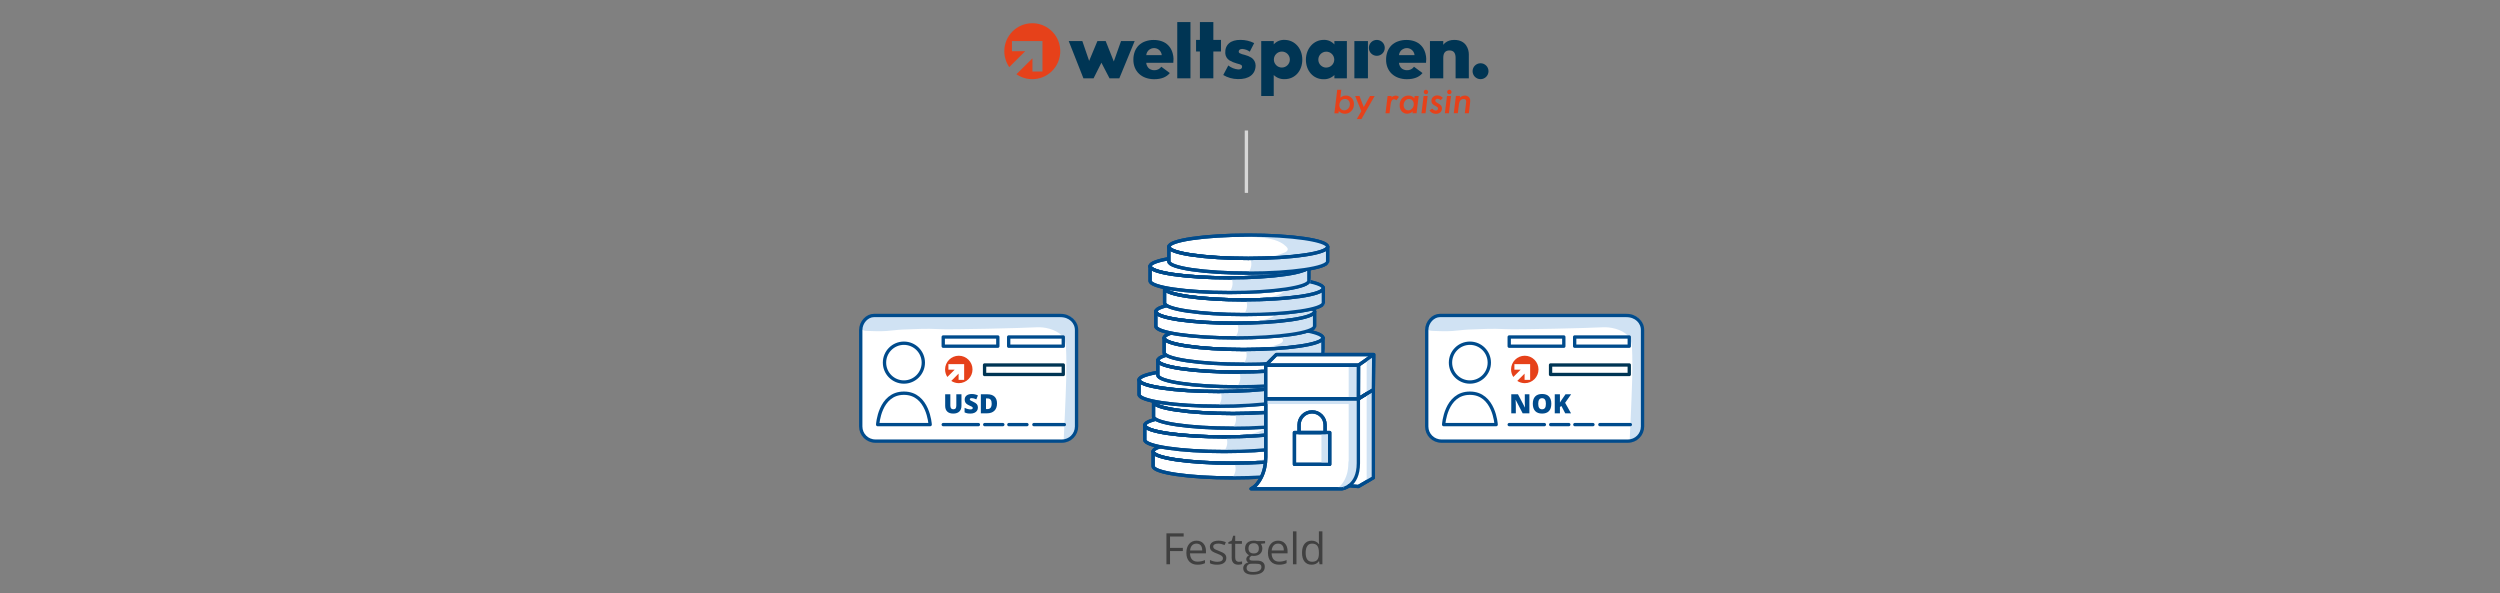 <?xml version="1.0" encoding="utf-8"?>
<!-- Generator: Adobe Illustrator 24.0.0, SVG Export Plug-In . SVG Version: 6.00 Build 0)  -->
<svg version="1.1" baseProfile="basic" id="Grafik" xmlns="http://www.w3.org/2000/svg" xmlns:xlink="http://www.w3.org/1999/xlink"
	 x="0px" y="0px" width="750px" height="177.948px" viewBox="0 0 750 177.948" xml:space="preserve">
<rect x="0" y="0" width="750" height="177.948" fill="#808080" stroke="none"/>
<style type="text/css">
	.st0{fill:#D0E2F3;}
	.st1{fill:none;stroke:#004B8C;stroke-linecap:round;stroke-linejoin:round;stroke-miterlimit:10;}
	.st2{fill:#004B8C;stroke:#004B8C;stroke-linecap:round;stroke-linejoin:round;stroke-miterlimit:10;}
	.st3{fill:none;stroke:#004B8C;stroke-miterlimit:10;}
	.st4{fill:#004B8C;}
	.st5{fill:#E6411A;}
	.st6{fill:#003554;}
	.st7{fill:#404040;}
	.st8{fill:#E8F0F9;}
	.st9{fill-rule:evenodd;clip-rule:evenodd;fill:none;stroke:#004B8C;stroke-miterlimit:10;}
	.st10{fill:#FFFFFF;stroke:#004B8C;stroke-linecap:round;stroke-linejoin:round;stroke-miterlimit:10;}
	.st11{fill:none;stroke:#D7D7D7;stroke-linecap:round;stroke-miterlimit:10;}
	.st12{fill:none;stroke:#D0E2F3;stroke-linecap:round;stroke-linejoin:round;stroke-miterlimit:10;}
	.st13{fill:#FFFFFF;}
	.st14{fill:none;stroke:#D7D7D7;stroke-miterlimit:10;}
	.st15{fill:none;stroke:#003554;stroke-linecap:round;stroke-linejoin:round;stroke-miterlimit:10;}
	.st16{fill:none;}
	.st17{fill:#F3F7FC;}
	.st18{fill:#A1C4E7;}
	.st19{fill:none;stroke:#F3F7FC;stroke-width:0;stroke-linecap:round;stroke-linejoin:round;}
	.st20{fill:#FFFFFF;stroke:#004B8C;stroke-miterlimit:10;}
</style>
<g>
	<g>
		<g>
			<ellipse class="st10" cx="369.75" cy="135.462" rx="23.814" ry="3.5"/>
			<g>
				<path class="st10" d="M393.565,135.462c0,1.933-10.662,3.5-23.814,3.5s-23.814-1.567-23.814-3.5h0.001v4.404
					c0,1.92,10.664,3.501,23.813,3.501c13.149,0,23.813-1.581,23.813-3.501v-4.404H393.565z"/>
			</g>
			<path class="st0" d="M370.208,138.72c0.757,1.361,0.591,3.179-0.399,4.381c6.569,1.204,13.321,0.063,19.874-1.225
				c1.36-0.267,2.747-0.551,3.947-1.244c0.119-0.069,0.242-0.147,0.308-0.268c0.075-0.137,0.065-0.304,0.052-0.46
				c-0.1-1.235-0.2-2.471-0.299-3.706c-0.011-0.141-0.033-0.3-0.149-0.38c-0.088-0.06-0.205-0.056-0.308-0.033
				c-0.619,0.138-0.968,0.781-1.475,1.161c-0.534,0.4-1.23,0.495-1.893,0.575c-6.441,0.771-12.916,1.257-19.4,1.456"/>
			<path class="st0" d="M363.431,132.155c3.318,0.115,6.637,0.231,9.943,0.535c2.798,0.257,5.797,0.749,7.791,2.73
				c0.209,0.208,0.415,0.454,0.43,0.748c0.027,0.525-0.533,0.866-1.021,1.064c-1.592,0.649-3.266,1.099-4.969,1.337
				c4.15-0.387,8.3-0.775,12.449-1.162c0.981-0.092,1.981-0.188,2.884-0.581s1.709-1.142,1.911-2.106
				c-5.106-1.52-10.42-2.339-15.747-2.425"/>
			<ellipse class="st1" cx="369.75" cy="135.462" rx="23.814" ry="3.5"/>
			<g>
				<path class="st1" d="M393.565,135.462c0,1.933-10.662,3.5-23.814,3.5s-23.814-1.567-23.814-3.5h0.001v4.404
					c0,1.92,10.664,3.501,23.813,3.501c13.149,0,23.813-1.581,23.813-3.501v-4.404H393.565z"/>
			</g>
		</g>
		<g>
			<ellipse class="st10" cx="367.249" cy="127.561" rx="23.814" ry="3.5"/>
			<g>
				<path class="st10" d="M391.064,127.561c0,1.933-10.662,3.5-23.814,3.5s-23.814-1.567-23.814-3.5h0.001v4.404
					c0,1.92,10.664,3.501,23.813,3.501s23.813-1.581,23.813-3.501v-4.404H391.064z"/>
			</g>
			<path class="st0" d="M367.707,130.819c0.757,1.361,0.591,3.179-0.399,4.381c6.569,1.204,13.321,0.063,19.874-1.225
				c1.36-0.267,2.747-0.551,3.947-1.244c0.119-0.069,0.242-0.147,0.308-0.268c0.075-0.137,0.065-0.304,0.052-0.46
				c-0.1-1.235-0.2-2.471-0.299-3.706c-0.011-0.141-0.033-0.3-0.149-0.38c-0.088-0.06-0.205-0.056-0.308-0.033
				c-0.619,0.138-0.968,0.781-1.475,1.161c-0.534,0.4-1.23,0.495-1.893,0.575c-6.441,0.771-12.916,1.257-19.4,1.456"/>
			<path class="st0" d="M360.93,124.254c3.318,0.115,6.637,0.231,9.943,0.535c2.798,0.257,5.797,0.749,7.79,2.73
				c0.209,0.208,0.415,0.454,0.43,0.748c0.027,0.525-0.533,0.866-1.021,1.064c-1.592,0.649-3.266,1.099-4.969,1.337
				c4.15-0.387,8.3-0.775,12.449-1.162c0.981-0.092,1.981-0.188,2.884-0.581s1.709-1.142,1.911-2.106
				c-5.106-1.52-10.42-2.339-15.747-2.425"/>
			<ellipse class="st1" cx="367.249" cy="127.561" rx="23.814" ry="3.5"/>
			<g>
				<path class="st1" d="M391.064,127.561c0,1.933-10.662,3.5-23.814,3.5s-23.814-1.567-23.814-3.5h0.001v4.404
					c0,1.92,10.664,3.501,23.813,3.501s23.813-1.581,23.813-3.501v-4.404H391.064z"/>
			</g>
		</g>
		<g>
			<ellipse class="st10" cx="369.879" cy="120.561" rx="23.814" ry="3.5"/>
			<g>
				<path class="st10" d="M393.693,120.561c0,1.933-10.662,3.5-23.814,3.5s-23.814-1.567-23.814-3.5h0.001v4.404
					c0,1.92,10.664,3.501,23.813,3.501s23.813-1.581,23.813-3.501v-4.404H393.693z"/>
			</g>
			<path class="st0" d="M370.337,123.819c0.757,1.361,0.591,3.179-0.399,4.381c6.569,1.204,13.321,0.063,19.874-1.225
				c1.36-0.267,2.747-0.551,3.947-1.244c0.119-0.069,0.242-0.147,0.308-0.268c0.075-0.137,0.065-0.304,0.052-0.46
				c-0.1-1.235-0.2-2.471-0.299-3.706c-0.011-0.141-0.033-0.3-0.149-0.38c-0.088-0.06-0.205-0.056-0.308-0.033
				c-0.619,0.138-0.968,0.781-1.475,1.161c-0.534,0.4-1.23,0.495-1.893,0.575c-6.441,0.771-12.916,1.257-19.4,1.456"/>
			<path class="st0" d="M363.56,117.253c3.318,0.115,6.637,0.231,9.943,0.535c2.798,0.257,5.797,0.749,7.79,2.73
				c0.209,0.208,0.415,0.454,0.43,0.748c0.027,0.525-0.533,0.866-1.021,1.064c-1.592,0.649-3.266,1.099-4.969,1.337
				c4.15-0.387,8.3-0.775,12.449-1.162c0.981-0.092,1.981-0.188,2.884-0.581s1.709-1.142,1.911-2.106
				c-5.106-1.52-10.42-2.339-15.747-2.425"/>
			<ellipse class="st1" cx="369.879" cy="120.561" rx="23.814" ry="3.5"/>
			<g>
				<path class="st1" d="M393.693,120.561c0,1.933-10.662,3.5-23.814,3.5s-23.814-1.567-23.814-3.5h0.001v4.404
					c0,1.92,10.664,3.501,23.813,3.501s23.813-1.581,23.813-3.501v-4.404H393.693z"/>
			</g>
		</g>
		<g>
			<ellipse class="st10" cx="365.534" cy="113.955" rx="23.814" ry="3.5"/>
			<g>
				<path class="st10" d="M389.348,113.955c0,1.933-10.662,3.5-23.814,3.5s-23.814-1.567-23.814-3.5h0.001v4.404
					c0,1.92,10.664,3.501,23.813,3.501s23.813-1.581,23.813-3.501v-4.404H389.348z"/>
			</g>
			<path class="st0" d="M365.992,117.213c0.757,1.361,0.591,3.179-0.399,4.381c6.569,1.204,13.321,0.063,19.874-1.225
				c1.36-0.267,2.747-0.551,3.947-1.244c0.119-0.069,0.242-0.147,0.308-0.268c0.075-0.137,0.065-0.304,0.052-0.46
				c-0.1-1.235-0.2-2.471-0.299-3.706c-0.011-0.141-0.033-0.3-0.149-0.38c-0.088-0.06-0.205-0.056-0.308-0.033
				c-0.619,0.138-0.968,0.781-1.475,1.161c-0.534,0.4-1.23,0.495-1.893,0.575c-6.441,0.771-12.916,1.257-19.4,1.456"/>
			<path class="st0" d="M359.214,110.647c3.318,0.115,6.637,0.231,9.943,0.535c2.798,0.257,5.797,0.749,7.79,2.73
				c0.209,0.208,0.415,0.454,0.43,0.748c0.027,0.525-0.533,0.866-1.021,1.064c-1.592,0.649-3.266,1.099-4.969,1.337
				c4.15-0.387,8.299-0.775,12.449-1.162c0.981-0.092,1.981-0.188,2.884-0.581s1.709-1.142,1.911-2.106
				c-5.106-1.52-10.42-2.339-15.747-2.425"/>
			<ellipse class="st1" cx="365.534" cy="113.955" rx="23.814" ry="3.5"/>
			<g>
				<path class="st1" d="M389.348,113.955c0,1.933-10.662,3.5-23.814,3.5s-23.814-1.567-23.814-3.5h0.001v4.404
					c0,1.92,10.664,3.501,23.813,3.501s23.813-1.581,23.813-3.501v-4.404H389.348z"/>
			</g>
		</g>
		<g>
			<ellipse class="st10" cx="371.166" cy="108.13" rx="23.814" ry="3.5"/>
			<g>
				<path class="st10" d="M394.981,108.13c0,1.933-10.662,3.5-23.814,3.5s-23.814-1.567-23.814-3.5h0.001v4.404
					c0,1.92,10.664,3.501,23.813,3.501s23.813-1.581,23.813-3.501v-4.404H394.981z"/>
			</g>
			<path class="st0" d="M371.624,111.388c0.757,1.361,0.591,3.179-0.399,4.381c6.569,1.204,13.321,0.063,19.874-1.225
				c1.36-0.267,2.747-0.551,3.947-1.244c0.119-0.069,0.242-0.147,0.308-0.268c0.075-0.137,0.065-0.304,0.052-0.46
				c-0.1-1.235-0.2-2.471-0.299-3.706c-0.011-0.141-0.033-0.3-0.149-0.38c-0.088-0.06-0.205-0.056-0.308-0.033
				c-0.619,0.138-0.968,0.781-1.475,1.161c-0.534,0.4-1.23,0.495-1.893,0.575c-6.441,0.771-12.916,1.257-19.4,1.456"/>
			<path class="st0" d="M364.847,104.823c3.318,0.115,6.637,0.231,9.943,0.535c2.798,0.257,5.797,0.749,7.79,2.73
				c0.209,0.208,0.415,0.454,0.43,0.748c0.027,0.525-0.533,0.866-1.021,1.064c-1.592,0.649-3.266,1.099-4.969,1.337
				c4.15-0.387,8.3-0.775,12.449-1.162c0.981-0.092,1.981-0.188,2.884-0.581s1.709-1.142,1.911-2.106
				c-5.106-1.52-10.42-2.339-15.747-2.425"/>
			<ellipse class="st1" cx="371.166" cy="108.13" rx="23.814" ry="3.5"/>
			<g>
				<path class="st1" d="M394.981,108.13c0,1.933-10.662,3.5-23.814,3.5s-23.814-1.567-23.814-3.5h0.001v4.404
					c0,1.92,10.664,3.501,23.813,3.501s23.813-1.581,23.813-3.501v-4.404H394.981z"/>
			</g>
		</g>
		<g>
			<ellipse class="st10" cx="373.059" cy="101.364" rx="23.814" ry="3.5"/>
			<g>
				<path class="st10" d="M396.873,101.364c0,1.933-10.662,3.5-23.814,3.5s-23.814-1.567-23.814-3.5h0.001v4.404
					c0,1.92,10.664,3.501,23.813,3.501s23.813-1.581,23.813-3.501v-4.404H396.873z"/>
			</g>
			<path class="st0" d="M373.517,104.622c0.757,1.361,0.591,3.179-0.399,4.381c6.569,1.204,13.321,0.063,19.874-1.225
				c1.36-0.267,2.747-0.551,3.947-1.244c0.119-0.069,0.242-0.147,0.308-0.268c0.075-0.137,0.065-0.304,0.052-0.46
				c-0.1-1.235-0.2-2.471-0.299-3.706c-0.011-0.141-0.033-0.3-0.149-0.38c-0.088-0.06-0.205-0.056-0.308-0.033
				c-0.619,0.138-0.968,0.781-1.475,1.161c-0.534,0.4-1.23,0.495-1.893,0.575c-6.441,0.771-12.916,1.257-19.4,1.456"/>
			<path class="st0" d="M366.739,98.057c3.318,0.115,6.637,0.231,9.943,0.535c2.798,0.257,5.797,0.749,7.79,2.73
				c0.209,0.208,0.415,0.454,0.43,0.748c0.027,0.525-0.533,0.866-1.021,1.064c-1.592,0.649-3.266,1.099-4.969,1.337
				c4.15-0.387,8.299-0.775,12.449-1.162c0.981-0.092,1.981-0.188,2.884-0.581c0.903-0.393,2.975-0.969,1.911-2.106
				c-5.106-1.52-10.42-2.339-15.747-2.425"/>
			<ellipse class="st1" cx="373.059" cy="101.364" rx="23.814" ry="3.5"/>
			<g>
				<path class="st1" d="M396.873,101.364c0,1.933-10.662,3.5-23.814,3.5s-23.814-1.567-23.814-3.5h0.001v4.404
					c0,1.92,10.664,3.501,23.813,3.501s23.813-1.581,23.813-3.501v-4.404H396.873z"/>
			</g>
		</g>
		<g>
			<ellipse class="st10" cx="370.558" cy="93.463" rx="23.814" ry="3.5"/>
			<g>
				<path class="st10" d="M394.373,93.463c0,1.933-10.662,3.5-23.814,3.5s-23.814-1.567-23.814-3.5h0.001v4.404
					c0,1.92,10.664,3.501,23.813,3.501s23.813-1.581,23.813-3.501v-4.404H394.373z"/>
			</g>
			<path class="st0" d="M371.016,96.721c0.757,1.361,0.591,3.179-0.399,4.381c6.569,1.204,13.321,0.063,19.874-1.225
				c1.36-0.267,2.747-0.551,3.947-1.244c0.119-0.069,0.242-0.147,0.308-0.268c0.075-0.137,0.065-0.304,0.052-0.46
				c-0.1-1.235-0.2-2.471-0.299-3.706c-0.011-0.141-0.033-0.3-0.149-0.38c-0.088-0.06-0.205-0.056-0.308-0.033
				c-0.619,0.138-0.968,0.781-1.475,1.161c-0.534,0.4-1.23,0.495-1.893,0.575c-6.441,0.771-12.916,1.257-19.4,1.456"/>
			<path class="st0" d="M364.239,90.156c3.318,0.115,6.637,0.231,9.943,0.535c2.798,0.257,5.797,0.749,7.791,2.73
				c0.209,0.208,0.415,0.454,0.43,0.748c0.027,0.525-0.533,0.866-1.021,1.064c-1.592,0.649-3.266,1.099-4.969,1.337
				c4.15-0.387,8.299-0.775,12.449-1.162c0.981-0.092,1.981-0.188,2.884-0.581c0.903-0.393,2.876-0.942,1.911-2.106
				c-5.106-1.52-10.42-2.339-15.747-2.425"/>
			<ellipse class="st1" cx="370.558" cy="93.463" rx="23.814" ry="3.5"/>
			<g>
				<path class="st1" d="M394.373,93.463c0,1.933-10.662,3.5-23.814,3.5s-23.814-1.567-23.814-3.5h0.001v4.404
					c0,1.92,10.664,3.501,23.813,3.501s23.813-1.581,23.813-3.501v-4.404H394.373z"/>
			</g>
		</g>
		<g>
			<ellipse class="st10" cx="373.188" cy="86.463" rx="23.814" ry="3.5"/>
			<g>
				<path class="st10" d="M397.002,86.463c0,1.933-10.662,3.5-23.814,3.5s-23.814-1.567-23.814-3.5h0.001v4.404
					c0,1.92,10.664,3.501,23.813,3.501s23.813-1.581,23.813-3.501v-4.404H397.002z"/>
			</g>
			<path class="st0" d="M373.646,89.721c0.757,1.361,0.591,3.179-0.399,4.381c6.569,1.204,13.321,0.063,19.874-1.225
				c1.36-0.267,2.747-0.551,3.947-1.244c0.119-0.069,0.242-0.147,0.308-0.268c0.075-0.137,0.065-0.304,0.052-0.46
				c-0.1-1.235-0.2-2.471-0.299-3.706c-0.011-0.141-0.033-0.3-0.149-0.38c-0.088-0.06-0.205-0.056-0.308-0.033
				c-0.619,0.138-0.968,0.781-1.475,1.161c-0.534,0.4-1.23,0.495-1.893,0.575c-6.441,0.771-12.916,1.257-19.4,1.456"/>
			<path class="st0" d="M366.868,83.155c3.318,0.115,6.637,0.231,9.943,0.535c2.798,0.257,5.797,0.749,7.791,2.73
				c0.209,0.208,0.415,0.454,0.43,0.748c0.027,0.525-0.533,0.866-1.021,1.064c-1.592,0.649-3.266,1.099-4.969,1.337
				c4.15-0.387,8.299-0.775,12.449-1.162c0.981-0.092,1.981-0.188,2.884-0.581c0.903-0.393,2.969-1.08,1.911-2.106
				c-5.106-1.52-10.42-2.339-15.747-2.425"/>
			<ellipse class="st1" cx="373.188" cy="86.463" rx="23.814" ry="3.5"/>
			<g>
				<path class="st1" d="M397.002,86.463c0,1.933-10.662,3.5-23.814,3.5s-23.814-1.567-23.814-3.5h0.001v4.404
					c0,1.92,10.664,3.501,23.813,3.501s23.813-1.581,23.813-3.501v-4.404H397.002z"/>
			</g>
		</g>
		<g>
			<ellipse class="st10" cx="368.842" cy="79.857" rx="23.814" ry="3.5"/>
			<g>
				<path class="st10" d="M392.657,79.857c0,1.933-10.662,3.5-23.814,3.5s-23.814-1.567-23.814-3.5h0.001v4.404
					c0,1.92,10.664,3.501,23.813,3.501c13.149,0,23.813-1.581,23.813-3.501v-4.404H392.657z"/>
			</g>
			<path class="st0" d="M369.3,83.115c0.757,1.361,0.591,3.179-0.399,4.381c6.569,1.204,13.321,0.063,19.874-1.225
				c1.36-0.267,2.747-0.551,3.947-1.244c0.119-0.069,0.242-0.147,0.308-0.268c0.075-0.137,0.065-0.304,0.052-0.46
				c-0.1-1.235-0.2-2.471-0.299-3.706c-0.011-0.141-0.033-0.3-0.149-0.38c-0.088-0.06-0.205-0.056-0.308-0.033
				c-0.619,0.138-0.968,0.781-1.475,1.161c-0.534,0.4-1.23,0.495-1.893,0.575c-6.441,0.771-12.916,1.257-19.4,1.456"/>
			<path class="st0" d="M362.523,76.549c3.318,0.115,6.637,0.231,9.943,0.535c2.798,0.257,5.797,0.749,7.791,2.73
				c0.209,0.208,0.415,0.454,0.43,0.748c0.027,0.525-0.533,0.866-1.021,1.064c-1.592,0.649-3.266,1.099-4.969,1.337
				c4.15-0.387,8.3-0.775,12.449-1.162c0.981-0.092,1.981-0.188,2.884-0.581s1.709-1.142,1.911-2.106
				c-5.106-1.52-10.42-2.339-15.747-2.425"/>
			<ellipse class="st1" cx="368.842" cy="79.857" rx="23.814" ry="3.5"/>
			<g>
				<path class="st1" d="M392.657,79.857c0,1.933-10.662,3.5-23.814,3.5s-23.814-1.567-23.814-3.5h0.001v4.404
					c0,1.92,10.664,3.501,23.813,3.501c13.149,0,23.813-1.581,23.813-3.501v-4.404H392.657z"/>
			</g>
		</g>
		<g>
			<ellipse class="st10" cx="374.475" cy="74.032" rx="23.814" ry="3.5"/>
			<g>
				<path class="st10" d="M398.29,74.032c0,1.933-10.662,3.5-23.814,3.5s-23.814-1.567-23.814-3.5h0.001v4.404
					c0,1.92,10.664,3.501,23.813,3.501s23.813-1.581,23.813-3.501v-4.404H398.29z"/>
			</g>
			<path class="st0" d="M374.933,77.29c0.757,1.361,0.591,3.179-0.399,4.381c6.569,1.204,13.321,0.063,19.874-1.225
				c1.36-0.267,2.747-0.551,3.947-1.244c0.119-0.069,0.242-0.147,0.308-0.268c0.075-0.137,0.065-0.304,0.052-0.46
				c-0.1-1.235-0.2-2.471-0.299-3.706c-0.011-0.141-0.033-0.3-0.149-0.38c-0.088-0.06-0.205-0.056-0.308-0.033
				c-0.619,0.138-0.968,0.781-1.475,1.161c-0.534,0.4-1.23,0.495-1.893,0.575c-6.441,0.771-12.916,1.257-19.4,1.456"/>
			<path class="st0" d="M368.156,70.724c3.318,0.115,6.637,0.231,9.943,0.535c2.798,0.257,5.797,0.749,7.791,2.73
				c0.209,0.208,0.415,0.454,0.43,0.748c0.027,0.525-0.533,0.866-1.021,1.064c-1.592,0.649-3.266,1.099-4.969,1.337
				c4.15-0.387,8.299-0.775,12.449-1.162c0.981-0.092,1.981-0.188,2.884-0.581c0.903-0.393,3.35-1.038,1.911-2.106
				c-5.106-1.52-10.42-2.339-15.747-2.425"/>
			<ellipse class="st1" cx="374.475" cy="74.032" rx="23.814" ry="3.5"/>
			<g>
				<path class="st1" d="M398.29,74.032c0,1.933-10.662,3.5-23.814,3.5s-23.814-1.567-23.814-3.5h0.001v4.404
					c0,1.92,10.664,3.501,23.813,3.501s23.813-1.581,23.813-3.501v-4.404H398.29z"/>
			</g>
		</g>
	</g>
	<g>
		<g>
			<rect x="379.698" y="109.552" class="st10" width="27.85" height="10.113"/>
			<path class="st10" d="M407.512,138.98v-19.315h-27.778v17.447c0,2.092-0.413,4.178-1.334,6.056
				c-0.678,1.384-1.668,2.751-3.084,3.465h27.333C402.648,146.632,407.512,146.059,407.512,138.98z"/>
			<polyline class="st10" points="412.122,106.37 412.004,116.894 407.512,119.664 407.548,109.552 412.122,106.37 382.898,106.37 
				379.698,109.552 407.556,109.552 			"/>
			<polyline class="st10" points="407.512,119.664 412.004,116.894 412.004,143.322 407.512,145.957 404.754,145.714 			"/>
			<g>
				<rect x="388.329" y="129.766" class="st10" width="10.587" height="9.531"/>
				<path class="st10" d="M393.623,123.555L393.623,123.555c-2.157,0-3.906,1.749-3.906,3.906v2.305h7.813v-2.305
					C397.529,125.304,395.78,123.555,393.623,123.555z"/>
			</g>
		</g>
		<rect x="404.604" y="109.832" class="st0" width="2.617" height="9.753"/>
		<path class="st0" d="M404.604,145.637L404.604,145.637c1.445,0,2.617-3.077,2.617-4.522v-20.418h-2.617V145.637z"/>
		<polyline class="st0" points="411.979,106.7 412.004,143.322 409.996,144.603 409.996,107.969 411.979,106.7 		"/>
		<rect x="396.437" y="129.854" class="st0" width="1.982" height="9.357"/>
		<rect x="379.943" y="119.943" class="st0" width="27.119" height="1.269"/>
		<path class="st0" d="M404.604,138.418c-0.093,2.313-0.412,4.139-1.421,5.906c-0.657,1.15-1.662,2.242-2.975,2.411
			c0.775-0.159,1.581-0.059,2.363-0.178c0.7-0.107,1.372-0.392,1.935-0.822c0.306-0.234,0.587-0.518,0.734-0.874
			c0.124-0.299,0.147-0.63,0.168-0.953c0.119-1.868,0.21-3.738,0.273-5.61"/>
		<g>
			<rect x="379.698" y="109.552" class="st1" width="27.85" height="10.113"/>
			<path class="st1" d="M407.512,138.98v-19.315h-27.778v17.447c0,2.092-0.413,4.178-1.334,6.056
				c-0.678,1.384-1.668,2.751-3.084,3.465h27.333C402.648,146.632,407.512,146.059,407.512,138.98z"/>
			<polyline class="st1" points="412.122,106.37 412.004,116.894 407.512,119.664 407.548,109.552 412.122,106.37 382.898,106.37 
				379.698,109.552 407.556,109.552 			"/>
			<polyline class="st1" points="407.512,119.664 412.004,116.894 412.004,143.322 407.512,145.957 404.754,145.714 			"/>
			<g>
				<rect x="388.329" y="129.766" class="st1" width="10.587" height="9.531"/>
				<path class="st1" d="M393.623,123.555L393.623,123.555c-2.157,0-3.906,1.749-3.906,3.906v2.305h7.813v-2.305
					C397.529,125.304,395.78,123.555,393.623,123.555z"/>
			</g>
		</g>
	</g>
	<g>
		<path class="st5" d="M309.68,6.969c-4.635,0.004-8.389,3.764-8.385,8.399c0.001,1.701,0.52,3.362,1.487,4.762l4.774-4.769h-3.97
			v-3.042h9.151v9.151h-3.007V17.5l-4.799,4.774c3.818,2.627,9.043,1.662,11.67-2.155c2.628-3.818,1.662-9.043-2.155-11.67
			C313.044,7.483,311.382,6.968,309.68,6.969z"/>
		<polygon class="st6" points="336.31,12.324 334.141,18.438 331.704,12.324 329.223,12.324 326.742,18.264 324.702,12.324 
			320.618,12.324 325.025,23.495 328.072,23.495 330.424,18.815 332.856,23.495 335.799,23.495 340.399,12.324 		"/>
		<path class="st6" d="M352.056,17.654c-0.012-0.545-0.092-1.087-0.238-1.613c-0.045-0.174-0.094-0.347-0.154-0.496
			c-0.247-0.721-0.648-1.38-1.176-1.93c-0.528-0.54-1.171-0.954-1.881-1.211c-0.796-0.286-1.636-0.427-2.481-0.417
			c-0.863-0.013-1.722,0.128-2.536,0.417c-0.718,0.25-1.375,0.647-1.93,1.166c-0.536,0.529-0.952,1.167-1.221,1.871
			c-0.295,0.794-0.44,1.635-0.427,2.481c-0.013,0.82,0.14,1.634,0.452,2.392c0.286,0.698,0.72,1.326,1.27,1.841
			c0.573,0.527,1.249,0.931,1.985,1.186c0.818,0.286,1.679,0.427,2.546,0.417c2.114,0,3.674-0.615,4.68-1.846l-2.556-1.891
			c-0.498,0.703-1.324,1.097-2.184,1.042c-0.319,0.001-0.635-0.065-0.928-0.194c-0.444-0.171-0.816-0.49-1.052-0.903
			c-0.213-0.337-0.336-0.723-0.357-1.122h8.124C352.039,18.45,352.061,18.052,352.056,17.654z M343.878,16.547
			c0.055-0.625,0.361-1.202,0.849-1.598l0,0l0,0c0.08-0.059,0.162-0.114,0.248-0.164l0.069-0.04
			c1.106-0.649,2.529-0.278,3.178,0.828c0.174,0.297,0.28,0.63,0.31,0.973H343.878z"/>
		<rect x="353.178" y="6.622" class="st6" width="3.96" height="16.873"/>
		<polygon class="st6" points="364.006,11.972 364.006,6.622 359.972,6.622 359.972,11.972 358.82,11.972 358.82,15.446 
			359.972,15.446 359.972,23.495 364.006,23.495 364.006,15.446 366.299,15.446 366.299,11.972 		"/>
		<path class="st6" d="M375.405,17.292c-0.604-0.368-1.26-0.642-1.945-0.814c-0.566-0.108-1.114-0.295-1.628-0.556
			c-0.135-0.103-0.217-0.262-0.223-0.432c0-0.457,0.377-0.809,1.067-0.809c0.817,0.05,1.601,0.337,2.258,0.824l1.32-2.581
			c-1.255-0.627-2.637-0.955-4.04-0.958c-3.047-0.06-4.774,1.459-4.635,4.005c0.046,0.872,0.51,1.668,1.246,2.139
			c0.686,0.405,1.424,0.714,2.193,0.918c0.938,0.238,1.181,0.332,1.404,0.496c0.135,0.129,0.208,0.31,0.198,0.496
			c0,0.496-0.342,0.834-1.156,0.814c-1.087-0.098-2.122-0.512-2.978-1.191l-1.514,2.858c1.321,0.79,2.828,1.213,4.367,1.226
			c3.33,0.094,5.34-1.464,5.34-4.124C376.667,18.669,376.189,17.802,375.405,17.292z"/>
		<path class="st6" d="M385.356,11.967c-1.226-0.057-2.414,0.438-3.236,1.35v-0.993h-3.752v16.471h3.752v-6.293
			c0.878,0.851,2.069,1.3,3.29,1.241c3.042,0,5.28-2.442,5.28-5.851S388.373,11.967,385.356,11.967z M384.557,20.264
			c-1.324,0-2.397-1.073-2.397-2.397c0-1.324,1.073-2.397,2.397-2.397c1.324,0,2.397,1.073,2.397,2.397
			S385.88,20.264,384.557,20.264L384.557,20.264z"/>
		<path class="st6" d="M400.318,13.336c-0.812-0.922-1.999-1.425-3.226-1.37c-3.007,0-5.32,2.605-5.32,5.955
			s2.233,5.846,5.265,5.846c1.222,0.055,2.412-0.404,3.28-1.265v0.993h3.747V12.319h-3.747V13.336z M397.891,20.284
			c-1.321,0.003-2.394-1.066-2.397-2.387c-0.003-1.321,1.066-2.394,2.387-2.397c1.321-0.003,2.394,1.066,2.397,2.387
			c0,0.002,0,0.003,0,0.005c-0.011,1.311-1.076,2.369-2.387,2.372V20.284z"/>
		<rect x="406.313" y="12.324" class="st6" width="4.069" height="11.171"/>
		<path class="st6" d="M427.87,17.654c-0.012-0.545-0.092-1.087-0.238-1.613c-0.045-0.174-0.094-0.347-0.154-0.496
			c-0.245-0.722-0.647-1.382-1.176-1.93c-0.528-0.54-1.171-0.954-1.881-1.211c-0.796-0.286-1.636-0.427-2.481-0.417
			c-0.862-0.013-1.719,0.128-2.531,0.417c-0.72,0.248-1.379,0.646-1.935,1.166c-0.536,0.529-0.952,1.167-1.221,1.871
			c-0.295,0.794-0.44,1.635-0.427,2.481c-0.013,0.82,0.14,1.634,0.452,2.392c0.288,0.697,0.721,1.324,1.27,1.841
			c0.574,0.527,1.249,0.931,1.985,1.186c0.816,0.286,1.676,0.427,2.541,0.417c2.114,0,3.674-0.615,4.68-1.846l-2.551-1.891
			c-0.498,0.703-1.324,1.097-2.184,1.042c-0.319,0-0.635-0.066-0.928-0.194c-0.444-0.171-0.816-0.49-1.052-0.903
			c-0.213-0.337-0.336-0.723-0.357-1.122h8.129C427.857,18.45,427.877,18.052,427.87,17.654z M419.692,16.547
			c0.057-0.625,0.363-1.2,0.849-1.598h0.025l0,0c0.077-0.06,0.158-0.115,0.243-0.164l0.069-0.04
			c1.106-0.649,2.529-0.278,3.178,0.828c0.174,0.297,0.28,0.63,0.31,0.973H419.692z"/>
		<path class="st6" d="M436.277,11.972c-2.412,0-3.295,1.489-3.295,1.489v-1.136h-3.995v11.171h3.995v-6.154
			c0-1.454,0.6-2.213,1.861-2.213c1.26,0,1.836,0.769,1.836,2.223v6.144h3.97v-7.186C440.659,14.87,439.91,11.972,436.277,11.972z"
			/>
		<path class="st6" d="M444.163,18.974c-1.318,0-2.387,1.069-2.387,2.387c0,1.318,1.069,2.387,2.387,2.387
			c1.318,0,2.387-1.069,2.387-2.387l0,0C446.55,20.043,445.481,18.974,444.163,18.974z"/>
		<path class="st6" d="M413.047,11.972c-1.318-0.003-2.389,1.064-2.392,2.382c-0.003,1.318,1.064,2.389,2.382,2.392
			c1.318,0.003,2.389-1.064,2.392-2.382c0-0.002,0-0.003,0-0.005C415.429,13.042,414.363,11.974,413.047,11.972z"/>
		<path class="st5" d="M403.747,28.671c-0.272-0.002-0.542,0.042-0.799,0.129c-0.302,0.121-0.584,0.288-0.834,0.496l0.268-2.352
			h-1.221l-0.844,7.062h1.221l0.089-0.695c0.473,0.524,1.146,0.821,1.851,0.819c0.731,0.011,1.431-0.29,1.926-0.829
			c0.523-0.55,0.804-1.286,0.779-2.045c0.036-0.685-0.208-1.354-0.675-1.856C405.056,28.912,404.413,28.645,403.747,28.671z
			 M404.462,32.562c-0.301,0.344-0.739,0.538-1.196,0.531c-0.394,0.016-0.777-0.139-1.047-0.427
			c-0.276-0.301-0.421-0.699-0.402-1.107c-0.019-0.49,0.147-0.968,0.466-1.34c0.296-0.345,0.731-0.54,1.186-0.531
			c0.406-0.014,0.798,0.147,1.077,0.442c0.28,0.311,0.428,0.718,0.412,1.136C404.967,31.746,404.789,32.211,404.462,32.562z"/>
		<polygon class="st5" points="409.127,32.115 407.841,28.8 406.541,28.8 408.397,33.341 407.047,35.713 408.437,35.713 
			412.397,28.8 411.002,28.8 		"/>
		<path class="st5" d="M417.444,29.242l0.055-0.442h-1.216l-0.64,5.186h1.216l0.323-2.59c0.028-0.248,0.073-0.493,0.134-0.734
			c0.045-0.176,0.117-0.343,0.213-0.496c0.151-0.247,0.425-0.392,0.715-0.377c0.252,0.011,0.492,0.114,0.675,0.288l0.774-0.993
			c-0.27-0.252-0.623-0.396-0.993-0.402C418.224,28.698,417.774,28.899,417.444,29.242z"/>
		<path class="st5" d="M424.307,29.48c-0.225-0.26-0.5-0.473-0.809-0.625c-0.298-0.131-0.622-0.194-0.948-0.184
			c-0.734-0.022-1.44,0.277-1.935,0.819c-0.495,0.586-0.75,1.338-0.715,2.104c-0.039,0.667,0.185,1.323,0.625,1.826
			c0.431,0.466,1.043,0.721,1.677,0.7c0.608-0.026,1.186-0.275,1.623-0.7l-0.074,0.561h1.216l0.64-5.186h-1.216L424.307,29.48z
			 M423.637,32.557c-0.288,0.343-0.713,0.541-1.161,0.541c-0.379,0.011-0.743-0.147-0.993-0.432
			c-0.265-0.312-0.403-0.712-0.387-1.122c-0.011-0.481,0.153-0.951,0.462-1.32c0.28-0.344,0.702-0.542,1.146-0.536
			c0.39-0.011,0.765,0.149,1.027,0.437c0.271,0.307,0.413,0.707,0.397,1.117C424.136,31.726,423.961,32.196,423.637,32.557z"/>
		<path class="st5" d="M427.776,26.924c-0.172-0.001-0.338,0.069-0.457,0.194c-0.124,0.119-0.192,0.285-0.189,0.457
			c-0.006,0.185,0.064,0.364,0.194,0.496c0.254,0.258,0.669,0.261,0.926,0.007c0.002-0.002,0.004-0.004,0.007-0.007
			c0.252-0.275,0.234-0.701-0.04-0.954c-0.124-0.114-0.287-0.178-0.456-0.178L427.776,26.924z"/>
		<polygon class="st5" points="426.441,33.986 427.657,33.986 428.297,28.8 427.081,28.8 		"/>
		<path class="st5" d="M431.275,29.624c0.343,0.029,0.663,0.185,0.898,0.437l0.69-0.69c-0.416-0.46-1.003-0.729-1.623-0.744
			c-0.483-0.019-0.954,0.146-1.32,0.462c-0.329,0.299-0.51,0.727-0.496,1.171c-0.009,0.282,0.07,0.56,0.228,0.794
			c0.222,0.265,0.498,0.48,0.809,0.63c0.218,0.119,0.392,0.218,0.521,0.303c0.094,0.061,0.186,0.127,0.273,0.199
			c0.105,0.097,0.163,0.234,0.159,0.377c0.004,0.163-0.065,0.32-0.189,0.427c-0.14,0.113-0.316,0.173-0.496,0.169
			c-0.421-0.027-0.806-0.245-1.047-0.591l-0.849,0.556c0.417,0.639,1.128,1.026,1.891,1.027c0.491,0.023,0.974-0.132,1.36-0.437
			c0.336-0.3,0.519-0.736,0.496-1.186c0.014-0.299-0.076-0.593-0.253-0.834c-0.264-0.296-0.582-0.539-0.938-0.715
			c-0.231-0.115-0.446-0.258-0.64-0.427c-0.103-0.1-0.16-0.238-0.159-0.382c0.001-0.151,0.07-0.293,0.189-0.387
			C430.917,29.666,431.095,29.609,431.275,29.624z"/>
		<path class="st5" d="M434.788,26.924c-0.172-0.001-0.338,0.069-0.457,0.194c-0.122,0.12-0.189,0.285-0.184,0.457
			c-0.008,0.184,0.061,0.364,0.189,0.496c0.123,0.129,0.294,0.201,0.471,0.199c0.174,0.002,0.341-0.068,0.462-0.194
			c0.125-0.119,0.195-0.284,0.194-0.457c0.009-0.187-0.066-0.369-0.203-0.496C435.138,26.992,434.967,26.92,434.788,26.924z"/>
		<polygon class="st5" points="433.458,33.986 434.674,33.986 435.314,28.8 434.099,28.8 		"/>
		<path class="st5" d="M440.624,29.098c-0.334-0.295-0.77-0.448-1.216-0.427c-0.543,0.021-1.06,0.236-1.459,0.605l0.055-0.496
			h-1.231l-0.64,5.186h1.216l0.308-2.481c0.03-0.208,0.055-0.392,0.089-0.551c0.027-0.14,0.069-0.276,0.124-0.407
			c0.085-0.216,0.225-0.406,0.407-0.551c0.224-0.19,0.51-0.293,0.804-0.288c0.496,0,0.759,0.238,0.759,0.705
			c0,0.074,0,0.149,0,0.238c0,0.089,0,0.189-0.03,0.303l-0.372,3.052h1.211l0.347-2.784c0.04-0.314,0.062-0.631,0.065-0.948
			C441.09,29.824,440.931,29.402,440.624,29.098z"/>
	</g>
	<line class="st14" x1="373.923" y1="57.863" x2="373.923" y2="39.15"/>
	<g>
		<path class="st7" d="M351.007,169.284h-1.079v-9.28h5.173v0.958h-4.094v3.396h3.847v0.958h-3.847V169.284z"/>
		<path class="st7" d="M359.235,169.411c-1.028,0-1.84-0.313-2.434-0.939c-0.595-0.626-0.892-1.496-0.892-2.609
			c0-1.122,0.276-2.012,0.829-2.672c0.552-0.66,1.293-0.99,2.225-0.99c0.872,0,1.562,0.287,2.069,0.86
			c0.508,0.573,0.762,1.33,0.762,2.269v0.667h-4.792c0.021,0.817,0.228,1.437,0.619,1.86c0.392,0.423,0.943,0.635,1.654,0.635
			c0.749,0,1.49-0.157,2.222-0.47v0.939c-0.373,0.161-0.725,0.276-1.057,0.346C360.106,169.376,359.705,169.411,359.235,169.411z
			 M358.95,163.083c-0.559,0-1.004,0.182-1.336,0.546c-0.333,0.364-0.528,0.868-0.587,1.511h3.637c0-0.665-0.148-1.173-0.444-1.527
			C359.923,163.259,359.5,163.083,358.95,163.083z"/>
		<path class="st7" d="M367.896,167.386c0,0.647-0.241,1.147-0.724,1.498s-1.16,0.527-2.031,0.527c-0.922,0-1.642-0.146-2.158-0.438
			v-0.978c0.334,0.169,0.693,0.303,1.076,0.4c0.383,0.097,0.752,0.146,1.108,0.146c0.55,0,0.973-0.088,1.27-0.263
			c0.296-0.176,0.444-0.443,0.444-0.803c0-0.271-0.118-0.502-0.352-0.695c-0.235-0.193-0.693-0.42-1.375-0.683
			c-0.647-0.241-1.108-0.452-1.38-0.632c-0.273-0.18-0.477-0.384-0.609-0.612c-0.134-0.229-0.2-0.501-0.2-0.819
			c0-0.567,0.23-1.015,0.692-1.342c0.461-0.328,1.094-0.492,1.898-0.492c0.749,0,1.481,0.152,2.196,0.457l-0.375,0.857
			c-0.698-0.288-1.331-0.432-1.898-0.432c-0.5,0-0.876,0.078-1.13,0.235s-0.381,0.373-0.381,0.647c0,0.186,0.048,0.345,0.143,0.476
			c0.096,0.131,0.249,0.256,0.46,0.375s0.618,0.29,1.219,0.514c0.825,0.3,1.383,0.603,1.672,0.908
			C367.751,166.542,367.896,166.925,367.896,167.386z"/>
		<path class="st7" d="M371.675,168.542c0.186,0,0.366-0.014,0.54-0.042c0.173-0.027,0.311-0.056,0.413-0.085v0.806
			c-0.114,0.055-0.282,0.101-0.505,0.137c-0.222,0.036-0.422,0.054-0.6,0.054c-1.346,0-2.019-0.709-2.019-2.126v-4.139h-0.997
			v-0.508l0.997-0.438l0.444-1.485h0.609v1.612h2.019v0.819h-2.019v4.094c0,0.419,0.1,0.741,0.298,0.965
			S371.328,168.542,371.675,168.542z"/>
		<path class="st7" d="M379.528,162.327v0.667l-1.288,0.152c0.118,0.148,0.224,0.342,0.317,0.581c0.093,0.239,0.14,0.509,0.14,0.81
			c0,0.681-0.233,1.225-0.698,1.631c-0.466,0.406-1.104,0.609-1.917,0.609c-0.208,0-0.402-0.017-0.584-0.051
			c-0.449,0.237-0.673,0.535-0.673,0.895c0,0.19,0.078,0.331,0.235,0.422c0.157,0.091,0.425,0.137,0.806,0.137h1.231
			c0.753,0,1.332,0.159,1.736,0.476c0.403,0.317,0.605,0.779,0.605,1.384c0,0.77-0.309,1.357-0.927,1.761
			c-0.617,0.404-1.519,0.606-2.704,0.606c-0.91,0-1.611-0.169-2.104-0.508c-0.493-0.338-0.74-0.817-0.74-1.435
			c0-0.423,0.135-0.789,0.406-1.098s0.652-0.519,1.143-0.628c-0.178-0.081-0.327-0.205-0.448-0.375
			c-0.12-0.169-0.181-0.366-0.181-0.59c0-0.254,0.068-0.476,0.203-0.667s0.349-0.375,0.641-0.552c-0.36-0.148-0.653-0.4-0.879-0.755
			c-0.226-0.355-0.339-0.762-0.339-1.219c0-0.762,0.229-1.349,0.686-1.761c0.457-0.413,1.104-0.619,1.942-0.619
			c0.364,0,0.692,0.042,0.984,0.127H379.528z M373.981,170.452c0,0.376,0.159,0.662,0.476,0.857s0.772,0.292,1.365,0.292
			c0.884,0,1.54-0.132,1.964-0.397c0.426-0.264,0.638-0.623,0.638-1.076c0-0.376-0.116-0.638-0.349-0.784
			c-0.233-0.146-0.671-0.219-1.314-0.219h-1.263c-0.478,0-0.851,0.114-1.117,0.343S373.981,170.025,373.981,170.452z
			 M374.552,164.555c0,0.487,0.138,0.855,0.413,1.104s0.658,0.375,1.148,0.375c1.028,0,1.543-0.5,1.543-1.498
			c0-1.045-0.521-1.568-1.562-1.568c-0.495,0-0.876,0.133-1.143,0.4S374.552,164.03,374.552,164.555z"/>
		<path class="st7" d="M383.714,169.411c-1.028,0-1.84-0.313-2.435-0.939s-0.892-1.496-0.892-2.609c0-1.122,0.275-2.012,0.828-2.672
			c0.552-0.66,1.294-0.99,2.225-0.99c0.872,0,1.562,0.287,2.069,0.86c0.508,0.573,0.762,1.33,0.762,2.269v0.667h-4.792
			c0.021,0.817,0.228,1.437,0.618,1.86c0.392,0.423,0.943,0.635,1.654,0.635c0.749,0,1.489-0.157,2.222-0.47v0.939
			c-0.373,0.161-0.725,0.276-1.058,0.346C384.584,169.376,384.184,169.411,383.714,169.411z M383.428,163.083
			c-0.559,0-1.004,0.182-1.336,0.546s-0.528,0.868-0.587,1.511h3.637c0-0.665-0.147-1.173-0.444-1.527
			C384.401,163.259,383.979,163.083,383.428,163.083z"/>
		<path class="st7" d="M388.94,169.284h-1.054v-9.877h1.054V169.284z"/>
		<path class="st7" d="M395.728,168.351h-0.057c-0.487,0.707-1.215,1.06-2.184,1.06c-0.91,0-1.618-0.311-2.124-0.933
			c-0.505-0.622-0.758-1.506-0.758-2.653s0.254-2.038,0.762-2.672s1.214-0.952,2.12-0.952c0.943,0,1.667,0.343,2.171,1.028h0.082
			l-0.044-0.501l-0.025-0.489v-2.831h1.054v9.877h-0.857L395.728,168.351z M393.62,168.529c0.72,0,1.241-0.196,1.564-0.587
			c0.324-0.391,0.486-1.023,0.486-1.895v-0.222c0-0.986-0.164-1.689-0.492-2.111c-0.328-0.421-0.852-0.631-1.571-0.631
			c-0.617,0-1.091,0.24-1.419,0.72c-0.327,0.48-0.491,1.159-0.491,2.035c0,0.889,0.163,1.56,0.488,2.012
			C392.512,168.302,392.99,168.529,393.62,168.529z"/>
	</g>
	<g>
		<path class="st13" d="M318.575,132.335h-55.964c-2.425,0-4.39-1.965-4.39-4.39V99.038c0-2.425,1.965-4.39,3.93-4.39h55.964
			c2.884,0,4.85,1.965,4.85,4.39v28.907C322.965,130.369,320.999,132.335,318.575,132.335z"/>
		<g>
			<g>
				<g>
					<circle class="st3" cx="271.173" cy="108.788" r="5.823"/>
				</g>
			</g>
			<path class="st1" d="M263.3,127.379h15.748c0,0-0.545-9.419-7.874-9.419S263.3,127.379,263.3,127.379z"/>
		</g>
		<path class="st0" d="M323.075,98.316v30.494c0,1.662-3.982,3.525-3.982,3.525s0.306-6.437,0.376-8.185
			c0.269-6.711,0.641-13.346,0.331-20.056c-0.05-1.072-0.357-2.549-1.244-3.436c-1.928-1.928-5.283-2.604-7.524-2.473
			c-3.73,0.218-25.886,0.766-29.541,0.542c-3.282-0.205-7.404,0.012-10.686,0.137c-1.632,0.069-3.244,0.324-4.87,0.43
			c-1.924,0.131-3.848,0.056-5.772-0.019c-0.648-0.025-1.37-0.081-1.806-0.56c-1.445-1.594,3.07-4.066,4.297-4.066
			c0.019,0,56.473,0,56.473,0c0.056,0,0.112,0,0.168,0.006c1.644,0.093,3.207,1.519,3.693,2.84
			C323.044,97.756,323.075,98.036,323.075,98.316z"/>
		<path class="st0" d="M323.075,98.715v-0.399c0-0.28-0.031-0.56-0.087-0.822C323.15,97.93,323.187,98.354,323.075,98.715z"/>
		<path class="st0" d="M322.988,97.494c-0.486-1.32-2.049-2.746-3.693-2.84v-0.118c1.046,0,1.986,0.423,2.671,1.108
			C322.465,96.143,322.826,96.785,322.988,97.494z"/>
		<line class="st1" x1="293.515" y1="127.379" x2="282.968" y2="127.379"/>
		<line class="st1" x1="300.845" y1="127.379" x2="295.42" y2="127.379"/>
		<line class="st1" x1="308.086" y1="127.379" x2="302.661" y2="127.379"/>
		<line class="st1" x1="319.302" y1="127.379" x2="310.167" y2="127.379"/>
		<rect x="282.968" y="101.094" class="st1" width="16.378" height="2.77"/>
		<rect x="302.604" y="101.094" class="st1" width="16.378" height="2.77"/>
		<g>
			<path class="st4" d="M288.44,118.283v3.438c0,0.748-0.211,1.326-0.635,1.736s-1.033,0.615-1.83,0.615
				c-0.779,0-1.377-0.199-1.795-0.598s-0.627-0.971-0.627-1.719v-3.473h1.551v3.352c0,0.404,0.076,0.697,0.227,0.879
				s0.374,0.273,0.668,0.273c0.315,0,0.543-0.09,0.686-0.271s0.213-0.477,0.213-0.889v-3.344H288.44z"/>
			<path class="st4" d="M293.374,122.26c0,0.354-0.09,0.668-0.27,0.943s-0.439,0.488-0.777,0.641s-0.736,0.229-1.191,0.229
				c-0.38,0-0.699-0.027-0.957-0.08s-0.526-0.146-0.805-0.279v-1.375c0.294,0.151,0.6,0.269,0.918,0.354s0.609,0.127,0.875,0.127
				c0.229,0,0.397-0.04,0.504-0.119s0.16-0.182,0.16-0.307c0-0.078-0.021-0.146-0.064-0.205s-0.112-0.118-0.207-0.178
				s-0.348-0.182-0.76-0.367c-0.373-0.169-0.652-0.333-0.838-0.492s-0.324-0.341-0.414-0.547s-0.135-0.449-0.135-0.73
				c0-0.526,0.191-0.936,0.574-1.23s0.909-0.441,1.578-0.441c0.591,0,1.194,0.137,1.809,0.41l-0.473,1.191
				c-0.534-0.245-0.995-0.367-1.383-0.367c-0.201,0-0.346,0.035-0.438,0.105s-0.137,0.158-0.137,0.262
				c0,0.112,0.058,0.212,0.174,0.301s0.43,0.25,0.943,0.484c0.492,0.221,0.834,0.459,1.025,0.713S293.374,121.875,293.374,122.26z"
				/>
			<path class="st4" d="M299.104,121.018c0,0.953-0.262,1.688-0.787,2.203s-1.262,0.773-2.213,0.773h-1.848v-5.711h1.977
				c0.917,0,1.625,0.234,2.123,0.703S299.104,120.133,299.104,121.018z M297.503,121.072c0-0.523-0.104-0.912-0.311-1.164
				s-0.521-0.379-0.943-0.379H295.8v3.199h0.344c0.469,0,0.812-0.136,1.031-0.408S297.503,121.633,297.503,121.072z"/>
		</g>
		<path class="st3" d="M318.575,132.335h-55.964c-2.425,0-4.39-1.965-4.39-4.39V99.038c0-2.425,1.965-4.39,3.93-4.39h55.964
			c2.884,0,4.85,1.965,4.85,4.39v28.907C322.965,130.369,320.999,132.335,318.575,132.335z"/>
		<path id="Fill-1_4_" class="st5" d="M287.639,114.948c-0.806,0-1.583-0.232-2.254-0.673l2.191-2.191v1.877h1.668v-4.72h-4.721
			v1.667h1.87l-2.189,2.189c-0.445-0.673-0.68-1.455-0.68-2.265c0-2.269,1.846-4.115,4.115-4.115c2.269,0,4.115,1.846,4.115,4.115
			C291.754,113.102,289.908,114.948,287.639,114.948"/>
		<rect x="295.37" y="109.495" class="st15" width="23.612" height="2.854"/>
	</g>
	<g>
		<path class="st13" d="M488.371,132.335h-55.964c-2.425,0-4.39-1.965-4.39-4.39V99.038c0-2.425,1.965-4.39,3.93-4.39h55.964
			c2.884,0,4.85,1.965,4.85,4.39v28.907C492.761,130.369,490.796,132.335,488.371,132.335z"/>
		<g>
			<g>
				<g>
					<circle class="st3" cx="440.97" cy="108.788" r="5.823"/>
				</g>
			</g>
			<path class="st1" d="M433.096,127.379h15.748c0,0-0.545-9.419-7.874-9.419C433.641,117.96,433.096,127.379,433.096,127.379z"/>
		</g>
		<path class="st0" d="M492.871,98.316v30.494c0,1.662-3.982,3.525-3.982,3.525s0.306-6.437,0.376-8.185
			c0.269-6.711,0.641-13.346,0.331-20.056c-0.05-1.072-0.357-2.549-1.244-3.436c-1.928-1.928-5.283-2.604-7.524-2.473
			c-3.73,0.218-25.886,0.766-29.541,0.542c-3.282-0.205-7.404,0.012-10.686,0.137c-1.632,0.069-3.244,0.324-4.87,0.43
			c-1.924,0.131-3.848,0.056-5.772-0.019c-0.648-0.025-1.37-0.081-1.806-0.56c-1.445-1.594,3.07-4.066,4.297-4.066
			c0.019,0,56.473,0,56.473,0c0.056,0,0.112,0,0.168,0.006c1.644,0.093,3.207,1.519,3.693,2.84
			C492.84,97.756,492.871,98.036,492.871,98.316z"/>
		<path class="st0" d="M492.871,98.715v-0.399c0-0.28-0.031-0.56-0.087-0.822C492.946,97.93,492.983,98.354,492.871,98.715z"/>
		<path class="st0" d="M492.784,97.494c-0.486-1.32-2.049-2.746-3.693-2.84v-0.118c1.046,0,1.986,0.423,2.671,1.108
			C492.261,96.143,492.622,96.785,492.784,97.494z"/>
		<line class="st1" x1="463.312" y1="127.379" x2="452.764" y2="127.379"/>
		<line class="st1" x1="470.641" y1="127.379" x2="465.216" y2="127.379"/>
		<line class="st1" x1="477.883" y1="127.379" x2="472.457" y2="127.379"/>
		<line class="st1" x1="489.098" y1="127.379" x2="479.964" y2="127.379"/>
		<rect x="452.764" y="101.094" class="st1" width="16.378" height="2.77"/>
		<rect x="472.4" y="101.094" class="st1" width="16.378" height="2.77"/>
		<g>
			<path class="st4" d="M458.818,123.994h-2.023l-2.086-4.023h-0.035c0.05,0.633,0.074,1.116,0.074,1.449v2.574h-1.367v-5.711h2.016
				l2.078,3.969h0.023c-0.036-0.576-0.055-1.038-0.055-1.387v-2.582h1.375V123.994z"/>
			<path class="st4" d="M465.396,121.131c0,0.961-0.235,1.691-0.707,2.191c-0.471,0.5-1.161,0.75-2.07,0.75
				c-0.896,0-1.582-0.251-2.061-0.754c-0.478-0.502-0.717-1.234-0.717-2.195c0-0.951,0.238-1.676,0.713-2.178
				c0.476-0.501,1.166-0.752,2.072-0.752c0.909,0,1.598,0.249,2.066,0.746S465.396,120.168,465.396,121.131z M461.467,121.131
				c0,1.104,0.385,1.656,1.152,1.656c0.391,0,0.681-0.134,0.869-0.402c0.189-0.268,0.283-0.686,0.283-1.254
				c0-0.57-0.096-0.992-0.287-1.264s-0.477-0.408-0.857-0.408C461.854,119.459,461.467,120.016,461.467,121.131z"/>
			<path class="st4" d="M471.307,123.994h-1.742l-1.129-2.184l-0.457,0.273v1.91h-1.551v-5.711h1.551v2.48
				c0.078-0.154,0.236-0.397,0.473-0.73l1.199-1.75h1.688l-1.801,2.559L471.307,123.994z"/>
		</g>
		<path class="st3" d="M488.371,132.335h-55.964c-2.425,0-4.39-1.965-4.39-4.39V99.038c0-2.425,1.965-4.39,3.93-4.39h55.964
			c2.884,0,4.85,1.965,4.85,4.39v28.907C492.761,130.369,490.796,132.335,488.371,132.335z"/>
		<path id="Fill-1_1_" class="st5" d="M457.435,114.948c-0.806,0-1.583-0.232-2.254-0.673l2.191-2.191v1.877h1.668v-4.72h-4.721
			v1.667h1.87L454,113.098c-0.445-0.673-0.68-1.455-0.68-2.265c0-2.269,1.846-4.115,4.115-4.115c2.269,0,4.115,1.846,4.115,4.115
			C461.55,113.102,459.704,114.948,457.435,114.948"/>
		<rect x="465.167" y="109.495" class="st15" width="23.612" height="2.854"/>
	</g>
</g>
</svg>
